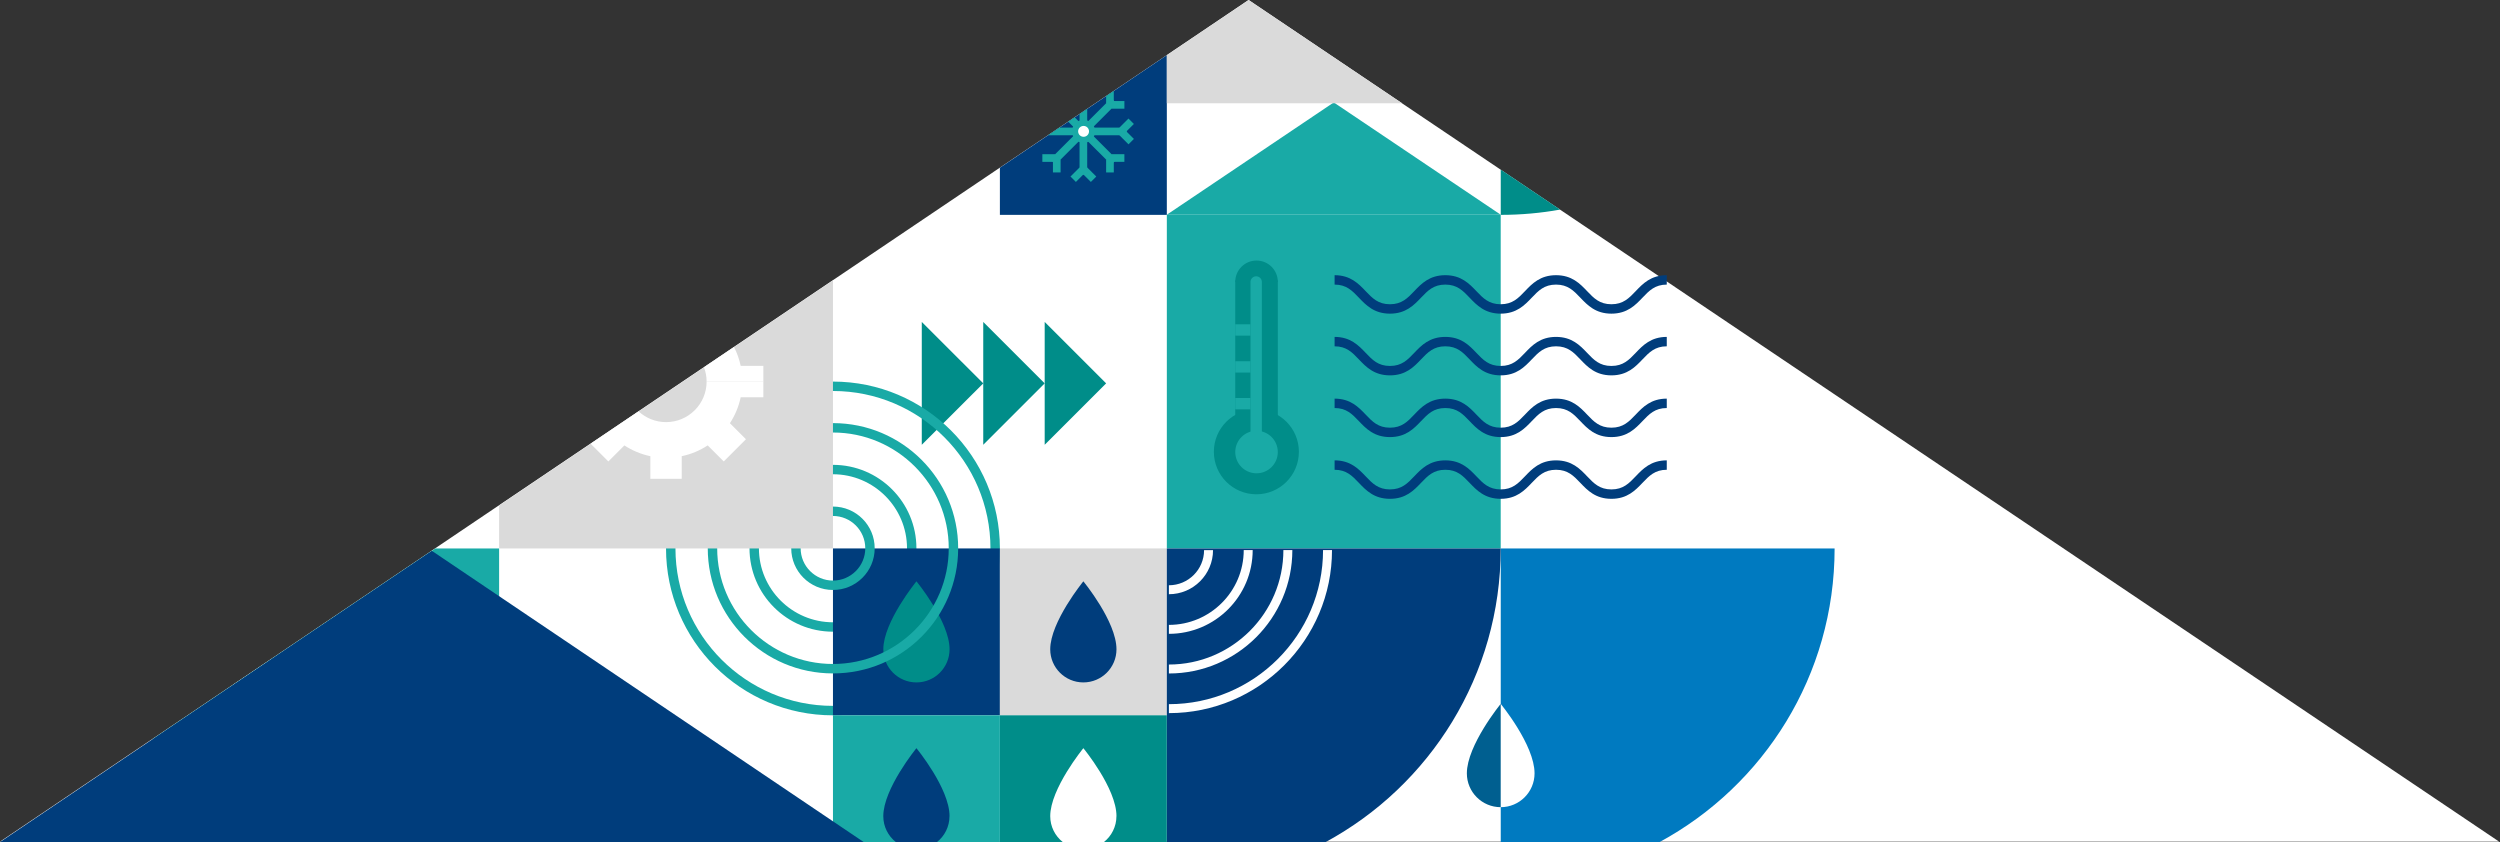 <svg width="1431" height="482" viewBox="0 0 1431 482" fill="none" xmlns="http://www.w3.org/2000/svg">
<rect x="0" y="0" width="1431" height="482" fill="#333333" stroke="none"/>
<g clip-path="url(#clip0_73851_61269)">
<path d="M1430.53 481.775H0L714.671 0L1430.53 481.775Z" fill="white"/>
<path d="M667.893 122.989V31.57L572.339 96.012V122.989H667.893Z" fill="#003D7C"/>
<path d="M527.626 184.281L562.809 219.438L527.626 254.595V184.281Z" fill="#008D89"/>
<path d="M562.81 184.281L597.981 219.438L562.81 254.595V184.281Z" fill="#008D89"/>
<path d="M597.98 184.281L633.151 219.438L597.98 254.595V184.281Z" fill="#008D89"/>
<path d="M245.947 407.331H130.416V422.471H245.947V407.331Z" fill="white"/>
<path d="M245.947 437.184H130.416V452.324H245.947V437.184Z" fill="white"/>
<path d="M286.364 297.943H286.352L286.364 297.955V297.943Z" fill="#003D7C"/>
<path d="M476.788 271.463C500.153 271.463 519.171 290.474 519.171 313.829C519.171 337.184 500.153 356.194 476.788 356.194C453.424 356.194 434.405 337.184 434.405 313.829C434.405 290.474 453.424 271.463 476.788 271.463ZM476.788 266.077C450.404 266.077 429.017 287.455 429.017 313.829C429.017 340.202 450.404 361.58 476.788 361.58C503.173 361.58 524.559 340.202 524.559 313.829C524.559 287.455 503.173 266.077 476.788 266.077Z" fill="#19AAA6"/>
<path d="M476.786 223.806C526.5 223.806 566.94 264.23 566.94 313.923C566.94 363.615 526.5 404.039 476.786 404.039C427.073 404.039 386.632 363.615 386.632 313.923C386.632 264.23 427.073 223.806 476.786 223.806ZM476.786 218.42C424.018 218.42 381.232 261.188 381.232 313.934C381.232 366.681 424.018 409.449 476.786 409.449C529.555 409.449 572.34 366.681 572.34 313.934C572.34 261.188 529.555 218.42 476.786 218.42Z" fill="#19AAA6"/>
<path d="M624.408 104.146L627.507 101.049L622.298 95.843L619.2 98.94L624.408 104.146Z" fill="#19AAA6"/>
<path d="M621.048 98.937L617.95 95.84L612.741 101.046L615.84 104.143L621.048 98.937Z" fill="#19AAA6"/>
<path d="M649.034 70.954L645.936 67.857L640.728 73.063L643.826 76.16L649.034 70.954Z" fill="#19AAA6"/>
<path d="M643.835 74.311L640.737 77.408L645.945 82.614L649.043 79.517L643.835 74.311Z" fill="#19AAA6"/>
<path d="M643.595 92.638V88.258H636.229V92.638H643.595Z" fill="#19AAA6"/>
<path d="M637.532 91.348H633.15V98.71H637.532V91.348Z" fill="#19AAA6"/>
<path d="M601.131 91.102L604.229 94.198L639.173 59.27L636.074 56.173L601.131 91.102Z" fill="#19AAA6"/>
<path d="M602.702 98.699H607.084V91.336H602.702V98.699Z" fill="#19AAA6"/>
<path d="M604.008 92.65V88.27H596.642V92.65H604.008Z" fill="#19AAA6"/>
<path d="M636.24 57.836V62.216H643.606V57.836H636.24Z" fill="#19AAA6"/>
<path d="M572.342 313.923H476.788V409.438H572.342V313.923Z" fill="#003D7C"/>
<path d="M543.53 371.666C543.53 382.13 535.039 390.617 524.571 390.617C514.102 390.617 505.612 382.13 505.612 371.666C505.612 355.946 524.571 332.757 524.571 332.757C524.571 332.757 543.53 355.745 543.53 371.666Z" fill="#008D89"/>
<path d="M667.893 313.923H572.339V409.438H667.893V313.923Z" fill="#DADADA"/>
<path d="M639.072 371.666C639.072 382.13 630.581 390.617 620.113 390.617C609.644 390.617 601.153 382.13 601.153 371.666C601.153 355.946 620.113 332.757 620.113 332.757C620.113 332.757 639.072 355.745 639.072 371.666Z" fill="#003D7C"/>
<path d="M476.786 295.339C486.982 295.339 495.283 303.637 495.283 313.829C495.283 324.021 486.982 332.319 476.786 332.319C466.59 332.319 458.289 324.021 458.289 313.829C458.289 303.637 466.59 295.339 476.786 295.339ZM476.786 289.953C463.594 289.953 452.9 300.642 452.9 313.829C452.9 327.015 463.594 337.705 476.786 337.705C489.978 337.705 500.671 327.015 500.671 313.829C500.671 300.642 489.978 289.953 476.786 289.953Z" fill="#19AAA6"/>
<path d="M763.449 58.63L667.895 122.906H859.003L763.449 58.63Z" fill="#19AAA6"/>
<path d="M859.003 122.906H667.895V313.935H859.003V122.906Z" fill="#19AAA6"/>
<path d="M743.484 258.608C743.484 245.173 732.588 234.282 719.148 234.282C705.708 234.282 694.812 245.173 694.812 258.608C694.812 272.042 705.708 282.933 719.148 282.933C732.588 282.933 743.484 272.042 743.484 258.608Z" fill="#008D89"/>
<path d="M707.057 239.787H731.417V160.513H707.057V239.787Z" fill="#008D89"/>
<path d="M719.242 149.137C725.969 149.137 731.416 154.583 731.416 161.306H707.057C707.057 154.583 712.504 149.137 719.231 149.137H719.242Z" fill="#008D89"/>
<path d="M707.058 213.26H715.786V206.773H707.058V213.26Z" fill="#19AAA6"/>
<path d="M707.058 192.118H715.786V185.631H707.058V192.118Z" fill="#19AAA6"/>
<path d="M707.058 234.307H715.786V227.82H707.058V234.307Z" fill="#19AAA6"/>
<path d="M719.24 270.918C725.963 270.918 731.414 265.47 731.414 258.749C731.414 252.029 725.963 246.581 719.24 246.581C712.516 246.581 707.066 252.029 707.066 258.749C707.066 265.47 712.516 270.918 719.24 270.918Z" fill="#19AAA6"/>
<path d="M722.275 161.389H715.786V258.655H722.275V161.389Z" fill="#19AAA6"/>
<path d="M719.031 158.145C720.831 158.145 722.287 159.601 722.287 161.4H715.786C715.786 159.601 717.242 158.145 719.042 158.145H719.031Z" fill="#19AAA6"/>
<path d="M922.369 179.536C913.287 179.536 908.656 174.67 904.571 170.385C900.746 166.373 897.442 162.904 890.68 162.904C883.918 162.904 880.614 166.373 876.789 170.385C872.704 174.67 868.073 179.536 858.991 179.536C849.908 179.536 845.277 174.67 841.192 170.385C837.367 166.373 834.063 162.904 827.301 162.904C820.539 162.904 817.235 166.373 813.41 170.385C809.325 174.67 804.694 179.536 795.612 179.536C786.529 179.536 781.898 174.67 777.813 170.385C773.988 166.373 770.696 162.904 763.922 162.904V157.518C772.993 157.518 777.635 162.383 781.721 166.668C785.546 170.681 788.838 174.15 795.612 174.15C802.385 174.15 805.677 170.681 809.502 166.668C813.588 162.383 818.218 157.518 827.301 157.518C836.384 157.518 841.014 162.383 845.1 166.668C848.925 170.681 852.229 174.15 858.991 174.15C865.752 174.15 869.056 170.681 872.881 166.668C876.967 162.383 881.597 157.518 890.68 157.518C899.763 157.518 904.393 162.383 908.479 166.668C912.304 170.681 915.608 174.15 922.369 174.15C929.131 174.15 932.435 170.681 936.26 166.668C940.346 162.383 944.976 157.518 954.059 157.518V162.904C947.297 162.904 943.993 166.373 940.168 170.385C936.083 174.67 931.452 179.536 922.369 179.536Z" fill="#003D7C"/>
<path d="M922.369 214.858C913.287 214.858 908.656 209.992 904.571 205.707C900.746 201.695 897.442 198.226 890.68 198.226C883.918 198.226 880.614 201.695 876.789 205.707C872.704 209.992 868.073 214.858 858.991 214.858C849.908 214.858 845.277 209.992 841.192 205.707C837.367 201.695 834.063 198.226 827.301 198.226C820.539 198.226 817.235 201.695 813.41 205.707C809.325 209.992 804.694 214.858 795.612 214.858C786.529 214.858 781.898 209.992 777.813 205.707C773.988 201.695 770.696 198.226 763.922 198.226V192.84C772.993 192.84 777.635 197.705 781.721 201.991C785.546 206.003 788.838 209.472 795.612 209.472C802.385 209.472 805.677 206.003 809.502 201.991C813.588 197.705 818.218 192.84 827.301 192.84C836.384 192.84 841.014 197.705 845.1 201.991C848.925 206.003 852.229 209.472 858.991 209.472C865.752 209.472 869.056 206.003 872.881 201.991C876.967 197.705 881.597 192.84 890.68 192.84C899.763 192.84 904.393 197.705 908.479 201.991C912.304 206.003 915.608 209.472 922.369 209.472C929.131 209.472 932.435 206.003 936.26 201.991C940.346 197.705 944.976 192.84 954.059 192.84V198.226C947.297 198.226 943.993 201.695 940.168 205.707C936.083 209.992 931.452 214.858 922.369 214.858Z" fill="#003D7C"/>
<path d="M922.369 250.191C913.287 250.191 908.656 245.326 904.571 241.041C900.746 237.028 897.442 233.56 890.68 233.56C883.918 233.56 880.614 237.028 876.789 241.041C872.704 245.326 868.073 250.191 858.991 250.191C849.908 250.191 845.277 245.326 841.192 241.041C837.367 237.028 834.063 233.56 827.301 233.56C820.539 233.56 817.235 237.028 813.41 241.041C809.325 245.326 804.694 250.191 795.612 250.191C786.529 250.191 781.898 245.326 777.813 241.041C773.988 237.028 770.696 233.56 763.922 233.56V228.174C772.993 228.174 777.635 233.039 781.721 237.324C785.546 241.337 788.838 244.805 795.612 244.805C802.385 244.805 805.677 241.337 809.502 237.324C813.588 233.039 818.218 228.174 827.301 228.174C836.384 228.174 841.014 233.039 845.1 237.324C848.925 241.337 852.229 244.805 858.991 244.805C865.752 244.805 869.056 241.337 872.881 237.324C876.967 233.039 881.597 228.174 890.68 228.174C899.763 228.174 904.393 233.039 908.479 237.324C912.304 241.337 915.608 244.805 922.369 244.805C929.131 244.805 932.435 241.337 936.26 237.324C940.346 233.039 944.976 228.174 954.059 228.174V233.56C947.297 233.56 943.993 237.028 940.168 241.041C936.083 245.326 931.452 250.191 922.369 250.191Z" fill="#003D7C"/>
<path d="M922.369 285.526C913.287 285.526 908.656 280.661 904.571 276.376C900.746 272.363 897.442 268.895 890.68 268.895C883.918 268.895 880.614 272.363 876.789 276.376C872.704 280.661 868.073 285.526 858.991 285.526C849.908 285.526 845.277 280.661 841.192 276.376C837.367 272.363 834.063 268.895 827.301 268.895C820.539 268.895 817.235 272.363 813.41 276.376C809.325 280.661 804.694 285.526 795.612 285.526C786.529 285.526 781.898 280.661 777.813 276.376C773.988 272.363 770.696 268.895 763.922 268.895V263.509C772.993 263.509 777.635 268.374 781.721 272.659C785.546 276.672 788.838 280.14 795.612 280.14C802.385 280.14 805.677 276.672 809.502 272.659C813.588 268.374 818.218 263.509 827.301 263.509C836.384 263.509 841.014 268.374 845.1 272.659C848.925 276.672 852.229 280.14 858.991 280.14C865.752 280.14 869.056 276.672 872.881 272.659C876.967 268.374 881.597 263.509 890.68 263.509C899.763 263.509 904.393 268.374 908.479 272.659C912.304 276.672 915.608 280.14 922.369 280.14C929.131 280.14 932.435 276.672 936.26 272.659C940.346 268.374 944.976 263.509 954.059 263.509V268.895C947.297 268.895 943.993 272.363 940.168 276.376C936.083 280.661 931.452 285.526 922.369 285.526Z" fill="#003D7C"/>
<path d="M476.789 247.575C513.334 247.575 543.057 277.287 543.057 313.816C543.057 350.346 513.334 380.057 476.789 380.057C440.244 380.057 410.52 350.346 410.52 313.816C410.52 277.287 440.244 247.575 476.789 247.575ZM476.789 242.189C437.212 242.189 405.12 274.256 405.12 313.828C405.12 353.388 437.201 385.467 476.789 385.467C516.365 385.467 548.457 353.4 548.457 313.828C548.457 274.268 516.377 242.189 476.789 242.189Z" fill="#19AAA6"/>
<path d="M245.95 392.605V377.465H155.003L132.562 392.605H245.95Z" fill="white"/>
<path d="M285.693 482V313.947H249.184L87.539 422.967V482H285.693Z" fill="#19AAA6"/>
<path d="M476.787 313.923V160.453L285.691 289.337V313.923H476.787Z" fill="#DADADA"/>
<path d="M436.94 218.409V209.436H423.972C423.179 205.637 421.876 202.014 420.159 198.653L402.965 210.253C403.924 212.798 404.469 215.544 404.469 218.421H436.94V218.409Z" fill="white"/>
<path d="M357.381 254.95C361.845 257.862 366.866 259.993 372.254 261.117V274.079H390.219V261.117C395.607 259.993 400.628 257.862 405.093 254.95L414.27 264.124L426.977 251.422L417.799 242.249C420.712 237.786 422.844 232.767 423.969 227.381H436.936V218.408H404.465C404.465 231.228 394.068 241.621 381.243 241.621C375.179 241.621 369.673 239.277 365.54 235.478L338.078 254.003L348.215 264.136L357.393 254.962L357.381 254.95Z" fill="white"/>
<path d="M622.313 99.989V62.311L617.931 65.27V99.989H622.313Z" fill="#19AAA6"/>
<path d="M639.178 91.183L615.138 67.153L611.432 69.651L636.087 94.284L639.178 91.183Z" fill="#19AAA6"/>
<path d="M637.532 59.127V52.048L633.15 55.007V59.127H637.532Z" fill="#19AAA6"/>
<path d="M644.885 73.047H606.41L599.909 77.427H644.885V73.047Z" fill="#19AAA6"/>
<path d="M802.587 59.127L714.718 0L667.895 31.57V59.127H802.587Z" fill="#DADADA"/>
<path d="M859.024 122.989C870.63 122.989 881.986 121.959 893.011 119.971L859.024 97.101V122.989Z" fill="#008D89"/>
<path d="M859.024 482H949.924C1009.6 449.684 1050.13 386.533 1050.13 313.923H859.024V482Z" fill="#007AC0"/>
<path d="M667.895 482H758.795C818.467 449.684 859.003 386.533 859.003 313.923H667.895V482Z" fill="#003D7C"/>
<path d="M667.893 409.438H572.339V482H667.893V409.438Z" fill="#008D89"/>
<path d="M639.072 467.168C639.072 451.247 620.113 428.259 620.113 428.259C620.113 428.259 601.153 451.448 601.153 467.168C601.153 473.181 603.96 478.52 608.318 481.988H631.884C636.253 478.52 639.048 473.169 639.048 467.168H639.072Z" fill="white"/>
<path d="M476.788 409.438V482H494.385H572.342V409.438H476.788Z" fill="#19AAA6"/>
<path d="M543.516 467.168C543.516 451.247 524.557 428.259 524.557 428.259C524.557 428.259 505.598 451.448 505.598 467.168C505.598 473.181 508.404 478.52 512.762 481.988H536.328C540.698 478.52 543.492 473.169 543.492 467.168H543.516Z" fill="#003D7C"/>
<path d="M620.243 81.759C623.873 81.759 626.816 78.818 626.816 75.19C626.816 71.561 623.873 68.62 620.243 68.62C616.613 68.62 613.671 71.561 613.671 75.19C613.671 78.818 616.613 81.759 620.243 81.759Z" fill="#19AAA6"/>
<path d="M620.241 78.303C621.961 78.303 623.355 76.909 623.355 75.19C623.355 73.47 621.961 72.076 620.241 72.076C618.521 72.076 617.126 73.47 617.126 75.19C617.126 76.909 618.521 78.303 620.241 78.303Z" fill="white"/>
<path d="M247.192 315.297L0 482.001H245.949H247.192H494.396L247.192 315.297Z" fill="#003D7C"/>
<path d="M669.079 408.195V403.069C717.726 403.069 757.314 363.509 757.314 314.87H762.442C762.442 366.327 720.556 408.195 669.079 408.195Z" fill="white"/>
<path d="M669.079 362.811V357.685C692.704 357.685 711.912 338.474 711.912 314.87H717.039C717.039 341.303 695.522 362.811 669.079 362.811Z" fill="white"/>
<path d="M669.079 385.503V380.377C705.209 380.377 734.613 350.985 734.613 314.87H739.741C739.741 353.815 708.039 385.503 669.079 385.503Z" fill="white"/>
<path d="M669.079 340.131V335.005C680.187 335.005 689.21 325.973 689.21 314.882H694.338C694.338 328.802 683.005 340.131 669.079 340.131Z" fill="white"/>
<path d="M878.376 442.665C878.376 453.366 869.696 462.031 859.002 462.031C848.309 462.031 839.628 453.354 839.628 442.665C839.628 426.602 859.002 402.892 859.002 402.892C859.002 402.892 878.376 426.401 878.376 442.665Z" fill="white"/>
<path d="M859.002 462.031C848.297 462.031 839.628 453.354 839.628 442.665C839.628 426.602 859.002 402.892 859.002 402.892V462.043V462.031Z" fill="#005F90"/>
</g>
<defs>
<clipPath id="clip0_73851_61269">
<rect width="1431" height="482" fill="white"/>
</clipPath>
</defs>
</svg>
